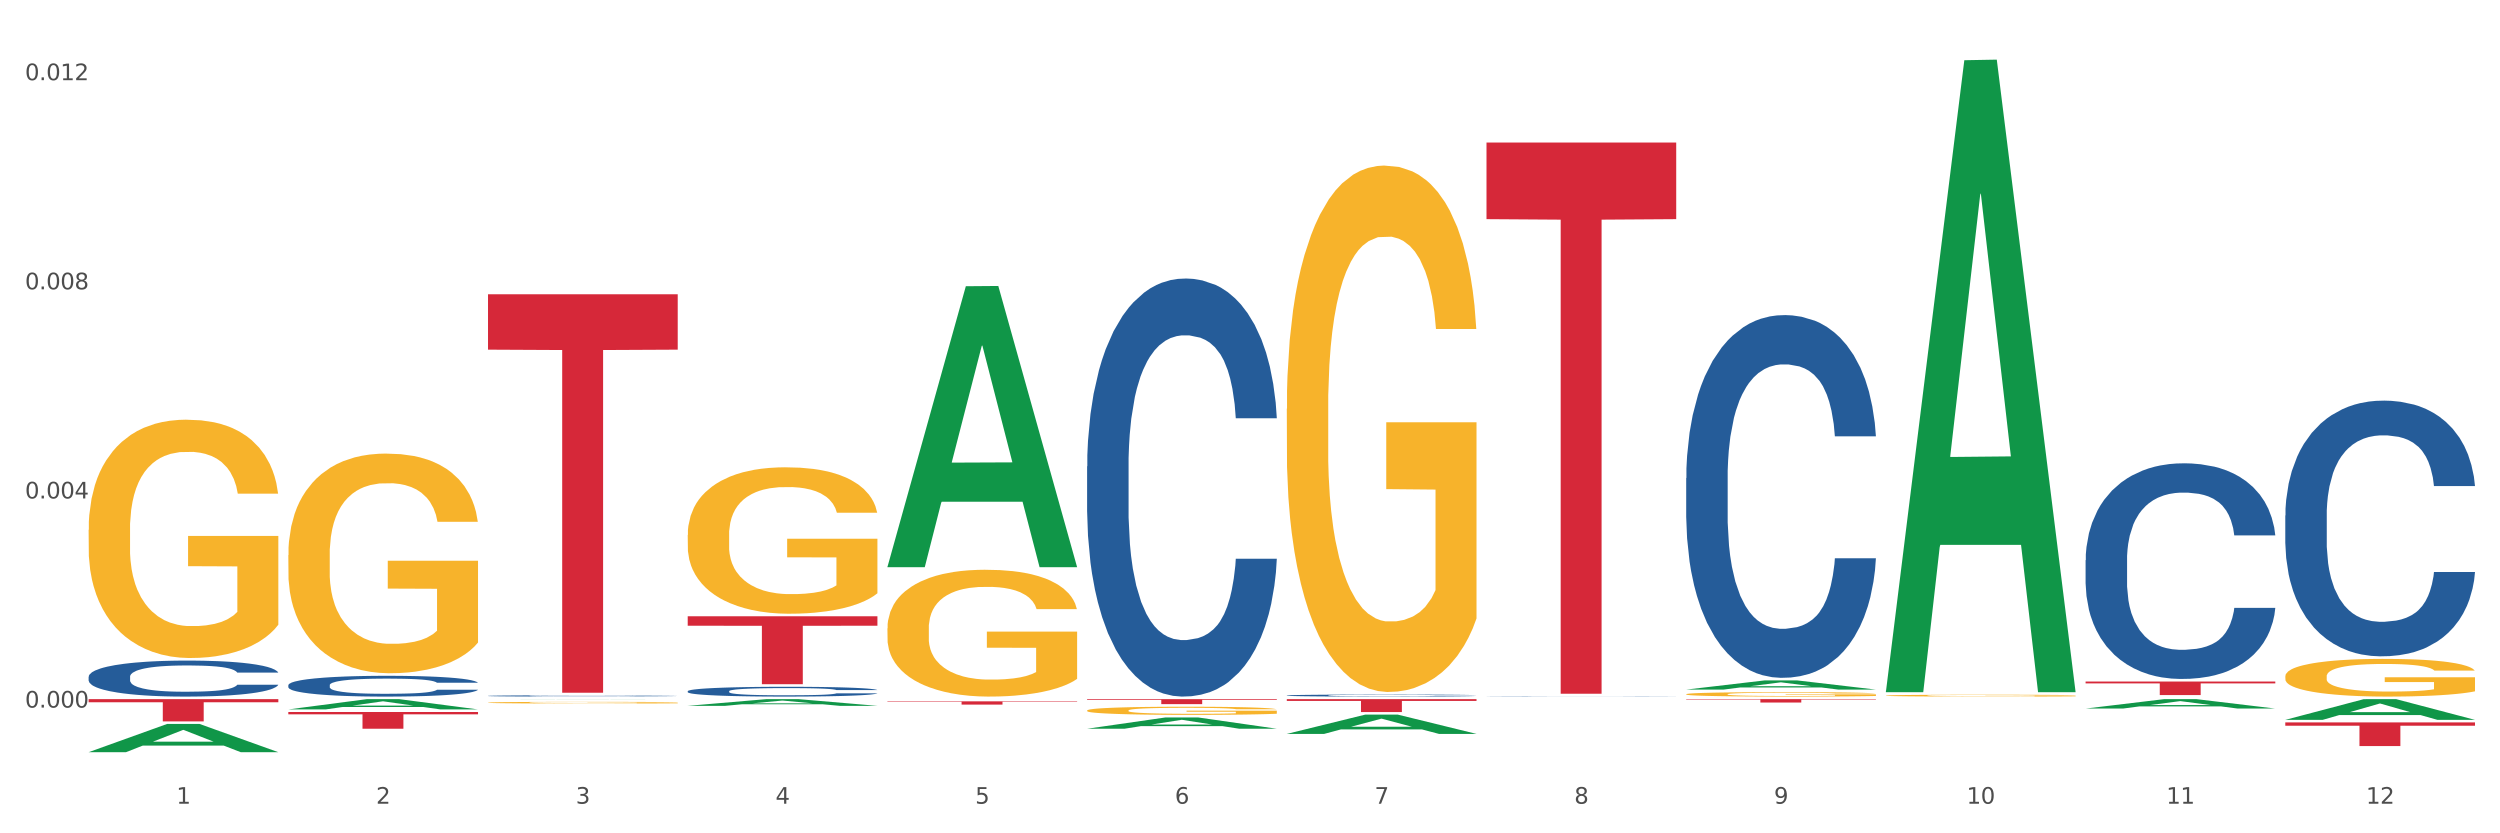 <?xml version="1.0" encoding="utf-8" standalone="no"?>
<!DOCTYPE svg PUBLIC "-//W3C//DTD SVG 1.1//EN"
  "http://www.w3.org/Graphics/SVG/1.1/DTD/svg11.dtd">
<svg xmlns:xlink="http://www.w3.org/1999/xlink" width="1080pt" height="360pt" viewBox="0 0 1080 360" xmlns="http://www.w3.org/2000/svg" version="1.1">
 <rect x="0" y="0" width="1080" height="360" fill="#333333" stroke="none"/>
 <defs>
  <style type="text/css">*{stroke-linejoin: round; stroke-linecap: butt}</style>
 </defs>
 <g id="figure_1">
  <g id="patch_1">
   <path d="M 0 360 
L 1080 360 
L 1080 0 
L 0 0 
z
" style="fill: #ffffff; stroke: #ffffff; stroke-linejoin: miter"/>
  </g>
  <g id="axes_1">
   <g id="matplotlib.axis_1">
    <g id="xtick_1">
     <g id="text_1">
      <!-- 1 -->
      <g style="fill: #4d4d4d" transform="translate(76.207 347.204) scale(0.096 -0.096)">
       <defs>
        <path id="DejaVuSans-31" d="M 794 531 
L 1825 531 
L 1825 4091 
L 703 3866 
L 703 4441 
L 1819 4666 
L 2450 4666 
L 2450 531 
L 3481 531 
L 3481 0 
L 794 0 
L 794 531 
z
" transform="scale(0.016)"/>
       </defs>
       <use xlink:href="#DejaVuSans-31"/>
      </g>
     </g>
    </g>
    <g id="xtick_2">
     <g id="text_2">
      <!-- 2 -->
      <g style="fill: #4d4d4d" transform="translate(162.476 347.204) scale(0.096 -0.096)">
       <defs>
        <path id="DejaVuSans-32" d="M 1228 531 
L 3431 531 
L 3431 0 
L 469 0 
L 469 531 
Q 828 903 1448 1529 
Q 2069 2156 2228 2338 
Q 2531 2678 2651 2914 
Q 2772 3150 2772 3378 
Q 2772 3750 2511 3984 
Q 2250 4219 1831 4219 
Q 1534 4219 1204 4116 
Q 875 4013 500 3803 
L 500 4441 
Q 881 4594 1212 4672 
Q 1544 4750 1819 4750 
Q 2544 4750 2975 4387 
Q 3406 4025 3406 3419 
Q 3406 3131 3298 2873 
Q 3191 2616 2906 2266 
Q 2828 2175 2409 1742 
Q 1991 1309 1228 531 
z
" transform="scale(0.016)"/>
       </defs>
       <use xlink:href="#DejaVuSans-32"/>
      </g>
     </g>
    </g>
    <g id="xtick_3">
     <g id="text_3">
      <!-- 3 -->
      <g style="fill: #4d4d4d" transform="translate(248.745 347.204) scale(0.096 -0.096)">
       <defs>
        <path id="DejaVuSans-33" d="M 2597 2516 
Q 3050 2419 3304 2112 
Q 3559 1806 3559 1356 
Q 3559 666 3084 287 
Q 2609 -91 1734 -91 
Q 1441 -91 1130 -33 
Q 819 25 488 141 
L 488 750 
Q 750 597 1062 519 
Q 1375 441 1716 441 
Q 2309 441 2620 675 
Q 2931 909 2931 1356 
Q 2931 1769 2642 2001 
Q 2353 2234 1838 2234 
L 1294 2234 
L 1294 2753 
L 1863 2753 
Q 2328 2753 2575 2939 
Q 2822 3125 2822 3475 
Q 2822 3834 2567 4026 
Q 2313 4219 1838 4219 
Q 1578 4219 1281 4162 
Q 984 4106 628 3988 
L 628 4550 
Q 988 4650 1302 4700 
Q 1616 4750 1894 4750 
Q 2613 4750 3031 4423 
Q 3450 4097 3450 3541 
Q 3450 3153 3228 2886 
Q 3006 2619 2597 2516 
z
" transform="scale(0.016)"/>
       </defs>
       <use xlink:href="#DejaVuSans-33"/>
      </g>
     </g>
    </g>
    <g id="xtick_4">
     <g id="text_4">
      <!-- 4 -->
      <g style="fill: #4d4d4d" transform="translate(335.014 347.204) scale(0.096 -0.096)">
       <defs>
        <path id="DejaVuSans-34" d="M 2419 4116 
L 825 1625 
L 2419 1625 
L 2419 4116 
z
M 2253 4666 
L 3047 4666 
L 3047 1625 
L 3713 1625 
L 3713 1100 
L 3047 1100 
L 3047 0 
L 2419 0 
L 2419 1100 
L 313 1100 
L 313 1709 
L 2253 4666 
z
" transform="scale(0.016)"/>
       </defs>
       <use xlink:href="#DejaVuSans-34"/>
      </g>
     </g>
    </g>
    <g id="xtick_5">
     <g id="text_5">
      <!-- 5 -->
      <g style="fill: #4d4d4d" transform="translate(421.284 347.204) scale(0.096 -0.096)">
       <defs>
        <path id="DejaVuSans-35" d="M 691 4666 
L 3169 4666 
L 3169 4134 
L 1269 4134 
L 1269 2991 
Q 1406 3038 1543 3061 
Q 1681 3084 1819 3084 
Q 2600 3084 3056 2656 
Q 3513 2228 3513 1497 
Q 3513 744 3044 326 
Q 2575 -91 1722 -91 
Q 1428 -91 1123 -41 
Q 819 9 494 109 
L 494 744 
Q 775 591 1075 516 
Q 1375 441 1709 441 
Q 2250 441 2565 725 
Q 2881 1009 2881 1497 
Q 2881 1984 2565 2268 
Q 2250 2553 1709 2553 
Q 1456 2553 1204 2497 
Q 953 2441 691 2322 
L 691 4666 
z
" transform="scale(0.016)"/>
       </defs>
       <use xlink:href="#DejaVuSans-35"/>
      </g>
     </g>
    </g>
    <g id="xtick_6">
     <g id="text_6">
      <!-- 6 -->
      <g style="fill: #4d4d4d" transform="translate(507.553 347.204) scale(0.096 -0.096)">
       <defs>
        <path id="DejaVuSans-36" d="M 2113 2584 
Q 1688 2584 1439 2293 
Q 1191 2003 1191 1497 
Q 1191 994 1439 701 
Q 1688 409 2113 409 
Q 2538 409 2786 701 
Q 3034 994 3034 1497 
Q 3034 2003 2786 2293 
Q 2538 2584 2113 2584 
z
M 3366 4563 
L 3366 3988 
Q 3128 4100 2886 4159 
Q 2644 4219 2406 4219 
Q 1781 4219 1451 3797 
Q 1122 3375 1075 2522 
Q 1259 2794 1537 2939 
Q 1816 3084 2150 3084 
Q 2853 3084 3261 2657 
Q 3669 2231 3669 1497 
Q 3669 778 3244 343 
Q 2819 -91 2113 -91 
Q 1303 -91 875 529 
Q 447 1150 447 2328 
Q 447 3434 972 4092 
Q 1497 4750 2381 4750 
Q 2619 4750 2861 4703 
Q 3103 4656 3366 4563 
z
" transform="scale(0.016)"/>
       </defs>
       <use xlink:href="#DejaVuSans-36"/>
      </g>
     </g>
    </g>
    <g id="xtick_7">
     <g id="text_7">
      <!-- 7 -->
      <g style="fill: #4d4d4d" transform="translate(593.822 347.204) scale(0.096 -0.096)">
       <defs>
        <path id="DejaVuSans-37" d="M 525 4666 
L 3525 4666 
L 3525 4397 
L 1831 0 
L 1172 0 
L 2766 4134 
L 525 4134 
L 525 4666 
z
" transform="scale(0.016)"/>
       </defs>
       <use xlink:href="#DejaVuSans-37"/>
      </g>
     </g>
    </g>
    <g id="xtick_8">
     <g id="text_8">
      <!-- 8 -->
      <g style="fill: #4d4d4d" transform="translate(680.091 347.204) scale(0.096 -0.096)">
       <defs>
        <path id="DejaVuSans-38" d="M 2034 2216 
Q 1584 2216 1326 1975 
Q 1069 1734 1069 1313 
Q 1069 891 1326 650 
Q 1584 409 2034 409 
Q 2484 409 2743 651 
Q 3003 894 3003 1313 
Q 3003 1734 2745 1975 
Q 2488 2216 2034 2216 
z
M 1403 2484 
Q 997 2584 770 2862 
Q 544 3141 544 3541 
Q 544 4100 942 4425 
Q 1341 4750 2034 4750 
Q 2731 4750 3128 4425 
Q 3525 4100 3525 3541 
Q 3525 3141 3298 2862 
Q 3072 2584 2669 2484 
Q 3125 2378 3379 2068 
Q 3634 1759 3634 1313 
Q 3634 634 3220 271 
Q 2806 -91 2034 -91 
Q 1263 -91 848 271 
Q 434 634 434 1313 
Q 434 1759 690 2068 
Q 947 2378 1403 2484 
z
M 1172 3481 
Q 1172 3119 1398 2916 
Q 1625 2713 2034 2713 
Q 2441 2713 2670 2916 
Q 2900 3119 2900 3481 
Q 2900 3844 2670 4047 
Q 2441 4250 2034 4250 
Q 1625 4250 1398 4047 
Q 1172 3844 1172 3481 
z
" transform="scale(0.016)"/>
       </defs>
       <use xlink:href="#DejaVuSans-38"/>
      </g>
     </g>
    </g>
    <g id="xtick_9">
     <g id="text_9">
      <!-- 9 -->
      <g style="fill: #4d4d4d" transform="translate(766.361 347.204) scale(0.096 -0.096)">
       <defs>
        <path id="DejaVuSans-39" d="M 703 97 
L 703 672 
Q 941 559 1184 500 
Q 1428 441 1663 441 
Q 2288 441 2617 861 
Q 2947 1281 2994 2138 
Q 2813 1869 2534 1725 
Q 2256 1581 1919 1581 
Q 1219 1581 811 2004 
Q 403 2428 403 3163 
Q 403 3881 828 4315 
Q 1253 4750 1959 4750 
Q 2769 4750 3195 4129 
Q 3622 3509 3622 2328 
Q 3622 1225 3098 567 
Q 2575 -91 1691 -91 
Q 1453 -91 1209 -44 
Q 966 3 703 97 
z
M 1959 2075 
Q 2384 2075 2632 2365 
Q 2881 2656 2881 3163 
Q 2881 3666 2632 3958 
Q 2384 4250 1959 4250 
Q 1534 4250 1286 3958 
Q 1038 3666 1038 3163 
Q 1038 2656 1286 2365 
Q 1534 2075 1959 2075 
z
" transform="scale(0.016)"/>
       </defs>
       <use xlink:href="#DejaVuSans-39"/>
      </g>
     </g>
    </g>
    <g id="xtick_10">
     <g id="text_10">
      <!-- 10 -->
      <g style="fill: #4d4d4d" transform="translate(849.576 347.204) scale(0.096 -0.096)">
       <defs>
        <path id="DejaVuSans-30" d="M 2034 4250 
Q 1547 4250 1301 3770 
Q 1056 3291 1056 2328 
Q 1056 1369 1301 889 
Q 1547 409 2034 409 
Q 2525 409 2770 889 
Q 3016 1369 3016 2328 
Q 3016 3291 2770 3770 
Q 2525 4250 2034 4250 
z
M 2034 4750 
Q 2819 4750 3233 4129 
Q 3647 3509 3647 2328 
Q 3647 1150 3233 529 
Q 2819 -91 2034 -91 
Q 1250 -91 836 529 
Q 422 1150 422 2328 
Q 422 3509 836 4129 
Q 1250 4750 2034 4750 
z
" transform="scale(0.016)"/>
       </defs>
       <use xlink:href="#DejaVuSans-31"/>
       <use xlink:href="#DejaVuSans-30" transform="translate(63.623 0)"/>
      </g>
     </g>
    </g>
    <g id="xtick_11">
     <g id="text_11">
      <!-- 11 -->
      <g style="fill: #4d4d4d" transform="translate(935.845 347.204) scale(0.096 -0.096)">
       <use xlink:href="#DejaVuSans-31"/>
       <use xlink:href="#DejaVuSans-31" transform="translate(63.623 0)"/>
      </g>
     </g>
    </g>
    <g id="xtick_12">
     <g id="text_12">
      <!-- 12 -->
      <g style="fill: #4d4d4d" transform="translate(1022.114 347.204) scale(0.096 -0.096)">
       <use xlink:href="#DejaVuSans-31"/>
       <use xlink:href="#DejaVuSans-32" transform="translate(63.623 0)"/>
      </g>
     </g>
    </g>
    <g id="xtick_13"/>
    <g id="xtick_14"/>
    <g id="xtick_15"/>
    <g id="xtick_16"/>
    <g id="xtick_17"/>
    <g id="xtick_18"/>
    <g id="xtick_19"/>
    <g id="xtick_20"/>
    <g id="xtick_21"/>
    <g id="xtick_22"/>
    <g id="xtick_23"/>
   </g>
   <g id="matplotlib.axis_2">
    <g id="ytick_1">
     <g id="text_13">
      <!-- 0.000 -->
      <g style="fill: #4d4d4d" transform="translate(10.8 305.679) scale(0.096 -0.096)">
       <defs>
        <path id="DejaVuSans-2e" d="M 684 794 
L 1344 794 
L 1344 0 
L 684 0 
L 684 794 
z
" transform="scale(0.016)"/>
       </defs>
       <use xlink:href="#DejaVuSans-30"/>
       <use xlink:href="#DejaVuSans-2e" transform="translate(63.623 0)"/>
       <use xlink:href="#DejaVuSans-30" transform="translate(95.41 0)"/>
       <use xlink:href="#DejaVuSans-30" transform="translate(159.033 0)"/>
       <use xlink:href="#DejaVuSans-30" transform="translate(222.656 0)"/>
      </g>
     </g>
    </g>
    <g id="ytick_2">
     <g id="text_14">
      <!-- 0.004 -->
      <g style="fill: #4d4d4d" transform="translate(10.8 215.334) scale(0.096 -0.096)">
       <use xlink:href="#DejaVuSans-30"/>
       <use xlink:href="#DejaVuSans-2e" transform="translate(63.623 0)"/>
       <use xlink:href="#DejaVuSans-30" transform="translate(95.41 0)"/>
       <use xlink:href="#DejaVuSans-30" transform="translate(159.033 0)"/>
       <use xlink:href="#DejaVuSans-34" transform="translate(222.656 0)"/>
      </g>
     </g>
    </g>
    <g id="ytick_3">
     <g id="text_15">
      <!-- 0.008 -->
      <g style="fill: #4d4d4d" transform="translate(10.8 124.988) scale(0.096 -0.096)">
       <use xlink:href="#DejaVuSans-30"/>
       <use xlink:href="#DejaVuSans-2e" transform="translate(63.623 0)"/>
       <use xlink:href="#DejaVuSans-30" transform="translate(95.41 0)"/>
       <use xlink:href="#DejaVuSans-30" transform="translate(159.033 0)"/>
       <use xlink:href="#DejaVuSans-38" transform="translate(222.656 0)"/>
      </g>
     </g>
    </g>
    <g id="ytick_4">
     <g id="text_16">
      <!-- 0.012 -->
      <g style="fill: #4d4d4d" transform="translate(10.8 34.643) scale(0.096 -0.096)">
       <use xlink:href="#DejaVuSans-30"/>
       <use xlink:href="#DejaVuSans-2e" transform="translate(63.623 0)"/>
       <use xlink:href="#DejaVuSans-30" transform="translate(95.41 0)"/>
       <use xlink:href="#DejaVuSans-31" transform="translate(159.033 0)"/>
       <use xlink:href="#DejaVuSans-32" transform="translate(222.656 0)"/>
      </g>
     </g>
    </g>
    <g id="ytick_5"/>
    <g id="ytick_6"/>
    <g id="ytick_7"/>
   </g>
   <g id="PolyCollection_1">
    <path d="M 38.283 324.927 
L 38.367 324.915 
L 72.164 312.751 
L 86.189 312.739 
L 120.239 324.95 
L 104.017 324.95 
L 96.666 322.106 
L 61.771 322.106 
L 61.518 322.152 
L 54.421 324.95 
L 38.283 324.95 
L 38.283 324.927 
L 66.165 320.409 
L 92.272 320.398 
L 79.345 315.342 
L 79.176 315.319 
L 79.007 315.353 
L 66.08 320.398 
L 66.165 320.409 
L 38.283 324.927 
z
" clip-path="url(#peade642113)" style="fill: #109648"/>
    <path d="M 38.283 228.883 
L 38.38 228.789 
L 38.38 225.403 
L 38.573 222.488 
L 39.541 215.436 
L 40.992 209.606 
L 42.057 206.503 
L 43.121 203.964 
L 44.379 201.425 
L 45.927 198.792 
L 48.733 194.937 
L 50.475 192.962 
L 52.603 190.893 
L 56.474 187.884 
L 59.28 186.192 
L 62.183 184.781 
L 66.924 183.089 
L 70.02 182.336 
L 73.31 181.772 
L 77.277 181.396 
L 80.277 181.302 
L 86.857 181.584 
L 92.469 182.43 
L 95.178 183.089 
L 98.661 184.217 
L 100.5 184.969 
L 103.499 186.474 
L 106.596 188.449 
L 108.724 190.141 
L 111.917 193.338 
L 114.336 196.535 
L 116.562 200.485 
L 117.723 203.212 
L 118.594 205.751 
L 119.368 208.666 
L 120.142 213.273 
L 102.725 213.273 
L 102.048 209.982 
L 100.983 206.879 
L 99.435 203.87 
L 98.081 201.989 
L 95.758 199.638 
L 93.63 198.134 
L 91.404 197.006 
L 88.695 196.065 
L 86.566 195.595 
L 83.567 195.219 
L 77.664 195.313 
L 73.697 196.065 
L 70.988 197.006 
L 69.246 197.852 
L 67.698 198.792 
L 65.956 200.109 
L 63.924 202.083 
L 62.473 203.87 
L 61.022 206.127 
L 59.86 208.384 
L 58.796 211.016 
L 57.925 213.837 
L 57.248 216.752 
L 56.667 220.326 
L 56.184 226.25 
L 56.184 239.132 
L 56.377 242.047 
L 56.861 245.903 
L 57.441 248.818 
L 58.409 252.297 
L 59.28 254.648 
L 60.925 258.033 
L 62.763 260.854 
L 64.215 262.641 
L 65.666 264.145 
L 68.182 266.214 
L 70.988 267.906 
L 73.407 268.941 
L 76.697 269.881 
L 78.922 270.257 
L 80.857 270.445 
L 85.599 270.445 
L 88.985 270.163 
L 92.759 269.505 
L 95.662 268.659 
L 98.081 267.624 
L 100.79 265.932 
L 102.532 264.333 
L 102.532 244.68 
L 81.244 244.586 
L 81.244 231.516 
L 120.239 231.516 
L 120.239 269.881 
L 118.594 271.856 
L 116.755 273.642 
L 114.82 275.241 
L 111.917 277.216 
L 108.434 279.096 
L 105.338 280.413 
L 102.048 281.541 
L 98.177 282.576 
L 93.146 283.516 
L 90.05 283.892 
L 86.179 284.174 
L 81.631 284.268 
L 77.664 284.08 
L 73.794 283.61 
L 69.73 282.764 
L 65.763 281.541 
L 62.763 280.319 
L 59.764 278.814 
L 56.571 276.84 
L 54.055 274.959 
L 52.12 273.266 
L 49.991 271.104 
L 47.669 268.283 
L 45.927 265.744 
L 44.379 263.111 
L 42.734 259.726 
L 41.573 256.811 
L 40.412 253.143 
L 39.734 250.416 
L 38.96 246.185 
L 38.38 240.261 
L 38.283 228.883 
z
" clip-path="url(#peade642113)" style="fill: #f7b32b"/>
    <path d="M 642.167 61.579 
L 724.123 61.579 
L 724.123 94.671 
L 691.885 94.894 
L 691.885 299.702 
L 674.212 299.702 
L 674.212 94.894 
L 642.167 94.671 
L 642.167 61.803 
L 642.167 61.579 
z
" clip-path="url(#peade642113)" style="fill: #d62839"/>
    <path d="M 555.898 302.032 
L 637.854 302.032 
L 637.854 302.806 
L 605.615 302.811 
L 605.615 307.6 
L 587.943 307.6 
L 587.943 302.811 
L 555.898 302.806 
L 555.898 302.037 
L 555.898 302.032 
z
" clip-path="url(#peade642113)" style="fill: #d62839"/>
    <path d="M 469.629 302.032 
L 551.585 302.032 
L 551.585 302.333 
L 519.346 302.335 
L 519.346 304.198 
L 501.673 304.198 
L 501.673 302.335 
L 469.629 302.333 
L 469.629 302.034 
L 469.629 302.032 
z
" clip-path="url(#peade642113)" style="fill: #d62839"/>
    <path d="M 383.36 302.971 
L 465.316 302.971 
L 465.316 303.17 
L 433.077 303.171 
L 433.077 304.402 
L 415.404 304.402 
L 415.404 303.171 
L 383.36 303.17 
L 383.36 302.972 
L 383.36 302.971 
z
" clip-path="url(#peade642113)" style="fill: #d62839"/>
    <path d="M 297.091 266.24 
L 379.046 266.24 
L 379.046 270.318 
L 346.808 270.346 
L 346.808 295.585 
L 329.135 295.585 
L 329.135 270.346 
L 297.091 270.318 
L 297.091 266.268 
L 297.091 266.24 
z
" clip-path="url(#peade642113)" style="fill: #d62839"/>
    <path d="M 210.821 127.129 
L 292.777 127.129 
L 292.777 151.051 
L 260.539 151.213 
L 260.539 299.27 
L 242.866 299.27 
L 242.866 151.213 
L 210.821 151.051 
L 210.821 127.291 
L 210.821 127.129 
z
" clip-path="url(#peade642113)" style="fill: #d62839"/>
    <path d="M 124.552 307.575 
L 206.508 307.575 
L 206.508 308.582 
L 174.269 308.589 
L 174.269 314.824 
L 156.597 314.824 
L 156.597 308.589 
L 124.552 308.582 
L 124.552 307.581 
L 124.552 307.575 
z
" clip-path="url(#peade642113)" style="fill: #d62839"/>
    <path d="M 38.283 302.032 
L 120.239 302.032 
L 120.239 303.366 
L 88 303.375 
L 88 311.634 
L 70.327 311.634 
L 70.327 303.375 
L 38.283 303.366 
L 38.283 302.041 
L 38.283 302.032 
z
" clip-path="url(#peade642113)" style="fill: #d62839"/>
    <path d="M 38.283 292.362 
L 38.38 292.348 
L 38.38 291.95 
L 38.67 291.41 
L 39.736 290.416 
L 41.092 289.663 
L 43.417 288.782 
L 44.677 288.413 
L 46.324 288.001 
L 49.714 287.333 
L 53.589 286.765 
L 56.302 286.453 
L 58.336 286.254 
L 62.889 285.899 
L 65.505 285.743 
L 68.217 285.615 
L 70.542 285.53 
L 74.417 285.43 
L 77.517 285.387 
L 81.101 285.373 
L 84.105 285.387 
L 88.076 285.444 
L 93.889 285.615 
L 96.117 285.714 
L 99.12 285.885 
L 102.22 286.112 
L 104.739 286.339 
L 107.645 286.666 
L 110.648 287.092 
L 113.554 287.632 
L 115.589 288.129 
L 117.236 288.654 
L 118.689 289.294 
L 119.754 289.99 
L 120.239 290.572 
L 102.511 290.572 
L 102.026 290.046 
L 101.058 289.478 
L 100.089 289.095 
L 99.023 288.782 
L 97.376 288.427 
L 95.923 288.2 
L 93.501 287.93 
L 91.273 287.76 
L 89.433 287.66 
L 87.205 287.575 
L 82.458 287.49 
L 79.067 287.49 
L 76.936 287.518 
L 74.32 287.589 
L 72.092 287.689 
L 69.477 287.859 
L 67.442 288.044 
L 65.408 288.285 
L 64.245 288.456 
L 62.502 288.768 
L 61.339 289.024 
L 59.789 289.464 
L 58.917 289.777 
L 57.367 290.586 
L 56.689 291.183 
L 56.399 291.595 
L 56.205 292.049 
L 56.205 294.265 
L 56.786 295.259 
L 57.27 295.686 
L 58.045 296.169 
L 59.498 296.793 
L 61.63 297.404 
L 63.858 297.845 
L 65.698 298.114 
L 67.442 298.313 
L 69.186 298.47 
L 71.317 298.612 
L 73.061 298.697 
L 75.677 298.782 
L 78.776 298.825 
L 81.198 298.825 
L 86.139 298.754 
L 88.367 298.683 
L 90.498 298.583 
L 92.823 298.427 
L 94.664 298.257 
L 95.73 298.129 
L 97.473 297.859 
L 98.83 297.575 
L 99.992 297.248 
L 100.767 296.964 
L 101.639 296.538 
L 102.317 296.055 
L 102.511 295.799 
L 120.239 295.799 
L 119.851 296.311 
L 119.173 296.808 
L 117.817 297.475 
L 116.751 297.859 
L 115.104 298.328 
L 113.361 298.725 
L 110.939 299.166 
L 108.711 299.492 
L 106.386 299.776 
L 103.867 300.032 
L 99.314 300.387 
L 97.667 300.487 
L 94.18 300.657 
L 91.467 300.756 
L 87.495 300.856 
L 83.426 300.913 
L 79.164 300.927 
L 75.386 300.899 
L 71.22 300.813 
L 68.605 300.728 
L 65.698 300.6 
L 62.308 300.401 
L 59.111 300.16 
L 56.108 299.876 
L 53.299 299.549 
L 50.683 299.18 
L 47.292 298.569 
L 44.774 297.972 
L 42.933 297.418 
L 41.674 296.95 
L 40.414 296.353 
L 39.736 295.941 
L 38.67 294.947 
L 38.283 294.024 
L 38.283 292.362 
z
" clip-path="url(#peade642113)" style="fill: #255c99"/>
    <path d="M 124.552 295.982 
L 124.649 295.974 
L 124.649 295.745 
L 124.94 295.433 
L 126.005 294.859 
L 127.362 294.425 
L 129.687 293.916 
L 130.946 293.703 
L 132.593 293.465 
L 135.983 293.08 
L 139.858 292.752 
L 142.571 292.571 
L 144.605 292.457 
L 149.158 292.252 
L 151.774 292.161 
L 154.486 292.088 
L 156.811 292.038 
L 160.686 291.981 
L 163.786 291.956 
L 167.371 291.948 
L 170.374 291.956 
L 174.346 291.989 
L 180.158 292.088 
L 182.386 292.145 
L 185.389 292.243 
L 188.489 292.375 
L 191.008 292.506 
L 193.914 292.694 
L 196.917 292.94 
L 199.824 293.252 
L 201.858 293.539 
L 203.505 293.842 
L 204.958 294.211 
L 206.024 294.613 
L 206.508 294.949 
L 188.78 294.949 
L 188.296 294.646 
L 187.327 294.318 
L 186.358 294.097 
L 185.292 293.916 
L 183.646 293.711 
L 182.192 293.58 
L 179.771 293.424 
L 177.543 293.326 
L 175.702 293.268 
L 173.474 293.219 
L 168.727 293.17 
L 165.336 293.17 
L 163.205 293.186 
L 160.589 293.227 
L 158.361 293.285 
L 155.746 293.383 
L 153.711 293.49 
L 151.677 293.629 
L 150.515 293.728 
L 148.771 293.908 
L 147.608 294.056 
L 146.058 294.31 
L 145.186 294.49 
L 143.636 294.958 
L 142.958 295.302 
L 142.668 295.54 
L 142.474 295.802 
L 142.474 297.081 
L 143.055 297.655 
L 143.54 297.901 
L 144.315 298.18 
L 145.768 298.541 
L 147.899 298.893 
L 150.127 299.148 
L 151.968 299.303 
L 153.711 299.418 
L 155.455 299.508 
L 157.586 299.59 
L 159.33 299.64 
L 161.946 299.689 
L 165.046 299.713 
L 167.468 299.713 
L 172.408 299.672 
L 174.636 299.631 
L 176.768 299.574 
L 179.092 299.484 
L 180.933 299.385 
L 181.999 299.312 
L 183.742 299.156 
L 185.099 298.992 
L 186.261 298.803 
L 187.036 298.639 
L 187.908 298.393 
L 188.586 298.114 
L 188.78 297.967 
L 206.508 297.967 
L 206.12 298.262 
L 205.442 298.549 
L 204.086 298.934 
L 203.02 299.156 
L 201.374 299.426 
L 199.63 299.656 
L 197.208 299.91 
L 194.98 300.099 
L 192.655 300.263 
L 190.136 300.41 
L 185.583 300.615 
L 183.936 300.673 
L 180.449 300.771 
L 177.736 300.829 
L 173.764 300.886 
L 169.696 300.919 
L 165.433 300.927 
L 161.655 300.911 
L 157.49 300.861 
L 154.874 300.812 
L 151.968 300.738 
L 148.577 300.624 
L 145.38 300.484 
L 142.377 300.32 
L 139.568 300.132 
L 136.952 299.918 
L 133.562 299.566 
L 131.043 299.221 
L 129.202 298.902 
L 127.943 298.631 
L 126.683 298.287 
L 126.005 298.049 
L 124.94 297.475 
L 124.552 296.942 
L 124.552 295.982 
z
" clip-path="url(#peade642113)" style="fill: #255c99"/>
    <path d="M 210.821 300.623 
L 210.918 300.623 
L 210.918 300.609 
L 211.209 300.589 
L 212.275 300.554 
L 213.631 300.528 
L 215.956 300.496 
L 217.215 300.483 
L 218.862 300.469 
L 222.253 300.445 
L 226.128 300.425 
L 228.84 300.414 
L 230.874 300.407 
L 235.428 300.394 
L 238.043 300.389 
L 240.756 300.384 
L 243.081 300.381 
L 246.956 300.377 
L 250.056 300.376 
L 253.64 300.375 
L 256.643 300.376 
L 260.615 300.378 
L 266.427 300.384 
L 268.655 300.388 
L 271.659 300.394 
L 274.759 300.402 
L 277.277 300.41 
L 280.183 300.421 
L 283.187 300.436 
L 286.093 300.456 
L 288.127 300.473 
L 289.774 300.492 
L 291.227 300.514 
L 292.293 300.539 
L 292.777 300.56 
L 275.049 300.56 
L 274.565 300.541 
L 273.596 300.521 
L 272.627 300.507 
L 271.562 300.496 
L 269.915 300.484 
L 268.462 300.476 
L 266.04 300.466 
L 263.812 300.46 
L 261.971 300.457 
L 259.743 300.453 
L 254.996 300.45 
L 251.606 300.45 
L 249.474 300.451 
L 246.859 300.454 
L 244.631 300.458 
L 242.015 300.464 
L 239.981 300.47 
L 237.946 300.479 
L 236.784 300.485 
L 235.04 300.496 
L 233.878 300.505 
L 232.328 300.52 
L 231.456 300.532 
L 229.906 300.56 
L 229.228 300.581 
L 228.937 300.596 
L 228.743 300.612 
L 228.743 300.691 
L 229.324 300.726 
L 229.809 300.741 
L 230.584 300.758 
L 232.037 300.78 
L 234.168 300.802 
L 236.396 300.818 
L 238.237 300.827 
L 239.981 300.834 
L 241.724 300.84 
L 243.856 300.845 
L 245.599 300.848 
L 248.215 300.851 
L 251.315 300.852 
L 253.737 300.852 
L 258.677 300.85 
L 260.905 300.847 
L 263.037 300.844 
L 265.362 300.838 
L 267.202 300.832 
L 268.268 300.828 
L 270.012 300.818 
L 271.368 300.808 
L 272.53 300.796 
L 273.305 300.786 
L 274.177 300.771 
L 274.855 300.754 
L 275.049 300.745 
L 292.777 300.745 
L 292.39 300.763 
L 291.712 300.781 
L 290.355 300.805 
L 289.29 300.818 
L 287.643 300.835 
L 285.899 300.849 
L 283.477 300.864 
L 281.249 300.876 
L 278.924 300.886 
L 276.405 300.895 
L 271.852 300.908 
L 270.205 300.911 
L 266.718 300.917 
L 264.005 300.921 
L 260.034 300.924 
L 255.965 300.926 
L 251.702 300.927 
L 247.924 300.926 
L 243.759 300.923 
L 241.143 300.92 
L 238.237 300.915 
L 234.846 300.908 
L 231.649 300.9 
L 228.646 300.89 
L 225.837 300.878 
L 223.221 300.865 
L 219.831 300.843 
L 217.312 300.822 
L 215.471 300.803 
L 214.212 300.786 
L 212.953 300.765 
L 212.275 300.75 
L 211.209 300.715 
L 210.821 300.682 
L 210.821 300.623 
z
" clip-path="url(#peade642113)" style="fill: #255c99"/>
    <path d="M 297.091 298.594 
L 297.187 298.59 
L 297.187 298.481 
L 297.478 298.334 
L 298.544 298.064 
L 299.9 297.859 
L 302.225 297.619 
L 303.484 297.518 
L 305.131 297.406 
L 308.522 297.224 
L 312.397 297.069 
L 315.109 296.984 
L 317.144 296.93 
L 321.697 296.833 
L 324.312 296.791 
L 327.025 296.756 
L 329.35 296.733 
L 333.225 296.705 
L 336.325 296.694 
L 339.909 296.69 
L 342.912 296.694 
L 346.884 296.709 
L 352.697 296.756 
L 354.925 296.783 
L 357.928 296.829 
L 361.028 296.891 
L 363.546 296.953 
L 366.453 297.042 
L 369.456 297.158 
L 372.362 297.305 
L 374.396 297.441 
L 376.043 297.584 
L 377.496 297.758 
L 378.562 297.948 
L 379.046 298.106 
L 361.318 298.106 
L 360.834 297.963 
L 359.865 297.808 
L 358.896 297.704 
L 357.831 297.619 
L 356.184 297.522 
L 354.731 297.46 
L 352.309 297.386 
L 350.081 297.34 
L 348.24 297.313 
L 346.012 297.29 
L 341.265 297.267 
L 337.875 297.267 
L 335.744 297.274 
L 333.128 297.294 
L 330.9 297.321 
L 328.284 297.367 
L 326.25 297.417 
L 324.215 297.483 
L 323.053 297.53 
L 321.309 297.615 
L 320.147 297.684 
L 318.597 297.804 
L 317.725 297.889 
L 316.175 298.11 
L 315.497 298.273 
L 315.206 298.385 
L 315.012 298.509 
L 315.012 299.112 
L 315.594 299.383 
L 316.078 299.499 
L 316.853 299.631 
L 318.306 299.801 
L 320.437 299.967 
L 322.665 300.087 
L 324.506 300.161 
L 326.25 300.215 
L 327.994 300.258 
L 330.125 300.296 
L 331.869 300.319 
L 334.484 300.343 
L 337.584 300.354 
L 340.006 300.354 
L 344.947 300.335 
L 347.175 300.316 
L 349.306 300.288 
L 351.631 300.246 
L 353.472 300.199 
L 354.537 300.165 
L 356.281 300.091 
L 357.637 300.014 
L 358.8 299.925 
L 359.575 299.847 
L 360.446 299.731 
L 361.125 299.6 
L 361.318 299.53 
L 379.046 299.53 
L 378.659 299.669 
L 377.981 299.805 
L 376.625 299.987 
L 375.559 300.091 
L 373.912 300.219 
L 372.168 300.327 
L 369.746 300.447 
L 367.518 300.536 
L 365.193 300.614 
L 362.675 300.683 
L 358.121 300.78 
L 356.475 300.807 
L 352.987 300.853 
L 350.275 300.881 
L 346.303 300.908 
L 342.234 300.923 
L 337.972 300.927 
L 334.194 300.919 
L 330.028 300.896 
L 327.412 300.873 
L 324.506 300.838 
L 321.115 300.784 
L 317.919 300.718 
L 314.916 300.641 
L 312.106 300.552 
L 309.491 300.451 
L 306.1 300.285 
L 303.581 300.122 
L 301.741 299.971 
L 300.481 299.844 
L 299.222 299.681 
L 298.544 299.569 
L 297.478 299.298 
L 297.091 299.046 
L 297.091 298.594 
z
" clip-path="url(#peade642113)" style="fill: #255c99"/>
    <path d="M 900.975 294.418 
L 982.931 294.418 
L 982.931 295.232 
L 950.692 295.238 
L 950.692 300.277 
L 933.019 300.277 
L 933.019 295.238 
L 900.975 295.232 
L 900.975 294.424 
L 900.975 294.418 
z
" clip-path="url(#peade642113)" style="fill: #d62839"/>
    <path d="M 469.629 201.467 
L 469.726 201.302 
L 469.726 196.684 
L 470.017 190.416 
L 471.082 178.87 
L 472.438 170.128 
L 474.763 159.902 
L 476.023 155.613 
L 477.67 150.83 
L 481.06 143.077 
L 484.935 136.48 
L 487.648 132.851 
L 489.682 130.542 
L 494.235 126.418 
L 496.851 124.604 
L 499.563 123.119 
L 501.888 122.13 
L 505.763 120.975 
L 508.863 120.48 
L 512.448 120.315 
L 515.451 120.48 
L 519.422 121.14 
L 525.235 123.119 
L 527.463 124.274 
L 530.466 126.253 
L 533.566 128.892 
L 536.085 131.531 
L 538.991 135.325 
L 541.994 140.273 
L 544.9 146.541 
L 546.935 152.314 
L 548.582 158.417 
L 550.035 165.839 
L 551.1 173.922 
L 551.585 180.684 
L 533.857 180.684 
L 533.372 174.581 
L 532.404 167.984 
L 531.435 163.53 
L 530.369 159.902 
L 528.722 155.778 
L 527.269 153.139 
L 524.847 150.005 
L 522.619 148.026 
L 520.779 146.871 
L 518.551 145.881 
L 513.804 144.892 
L 510.413 144.892 
L 508.282 145.222 
L 505.666 146.046 
L 503.438 147.201 
L 500.823 149.18 
L 498.788 151.325 
L 496.754 154.129 
L 495.591 156.108 
L 493.848 159.737 
L 492.685 162.706 
L 491.135 167.819 
L 490.263 171.447 
L 488.713 180.849 
L 488.035 187.777 
L 487.745 192.56 
L 487.551 197.838 
L 487.551 223.569 
L 488.132 235.115 
L 488.616 240.063 
L 489.391 245.671 
L 490.845 252.929 
L 492.976 260.021 
L 495.204 265.135 
L 497.044 268.268 
L 498.788 270.578 
L 500.532 272.392 
L 502.663 274.041 
L 504.407 275.031 
L 507.023 276.021 
L 510.123 276.516 
L 512.544 276.516 
L 517.485 275.691 
L 519.713 274.866 
L 521.844 273.712 
L 524.169 271.897 
L 526.01 269.918 
L 527.076 268.433 
L 528.819 265.299 
L 530.176 262.001 
L 531.338 258.207 
L 532.113 254.908 
L 532.985 249.96 
L 533.663 244.352 
L 533.857 241.383 
L 551.585 241.383 
L 551.197 247.321 
L 550.519 253.094 
L 549.163 260.846 
L 548.097 265.299 
L 546.45 270.743 
L 544.707 275.361 
L 542.285 280.474 
L 540.057 284.268 
L 537.732 287.567 
L 535.213 290.536 
L 530.66 294.659 
L 529.013 295.814 
L 525.526 297.793 
L 522.813 298.948 
L 518.841 300.102 
L 514.772 300.762 
L 510.51 300.927 
L 506.732 300.597 
L 502.566 299.607 
L 499.951 298.618 
L 497.044 297.133 
L 493.654 294.824 
L 490.457 292.02 
L 487.454 288.721 
L 484.645 284.928 
L 482.029 280.639 
L 478.638 273.547 
L 476.12 266.619 
L 474.279 260.186 
L 473.02 254.743 
L 471.76 247.816 
L 471.082 243.032 
L 470.017 231.486 
L 469.629 220.765 
L 469.629 201.467 
z
" clip-path="url(#peade642113)" style="fill: #255c99"/>
    <path d="M 642.167 300.861 
L 642.264 300.861 
L 642.264 300.857 
L 642.555 300.853 
L 643.621 300.846 
L 644.977 300.84 
L 647.302 300.833 
L 648.561 300.83 
L 650.208 300.827 
L 653.599 300.822 
L 657.474 300.817 
L 660.186 300.815 
L 662.22 300.813 
L 666.774 300.811 
L 669.389 300.809 
L 672.102 300.808 
L 674.427 300.808 
L 678.302 300.807 
L 681.402 300.807 
L 684.986 300.807 
L 687.989 300.807 
L 691.961 300.807 
L 697.773 300.808 
L 700.001 300.809 
L 703.005 300.811 
L 706.105 300.812 
L 708.623 300.814 
L 711.53 300.817 
L 714.533 300.82 
L 717.439 300.824 
L 719.473 300.828 
L 721.12 300.832 
L 722.573 300.837 
L 723.639 300.842 
L 724.123 300.847 
L 706.395 300.847 
L 705.911 300.843 
L 704.942 300.838 
L 703.973 300.835 
L 702.908 300.833 
L 701.261 300.83 
L 699.808 300.828 
L 697.386 300.826 
L 695.158 300.825 
L 693.317 300.824 
L 691.089 300.824 
L 686.342 300.823 
L 682.952 300.823 
L 680.82 300.823 
L 678.205 300.824 
L 675.977 300.825 
L 673.361 300.826 
L 671.327 300.827 
L 669.292 300.829 
L 668.13 300.83 
L 666.386 300.833 
L 665.224 300.835 
L 663.674 300.838 
L 662.802 300.841 
L 661.252 300.847 
L 660.574 300.852 
L 660.283 300.855 
L 660.089 300.858 
L 660.089 300.875 
L 660.67 300.883 
L 661.155 300.886 
L 661.93 300.89 
L 663.383 300.895 
L 665.514 300.9 
L 667.742 300.903 
L 669.583 300.905 
L 671.327 300.907 
L 673.07 300.908 
L 675.202 300.909 
L 676.945 300.91 
L 679.561 300.91 
L 682.661 300.911 
L 685.083 300.911 
L 690.023 300.91 
L 692.252 300.91 
L 694.383 300.909 
L 696.708 300.908 
L 698.548 300.906 
L 699.614 300.905 
L 701.358 300.903 
L 702.714 300.901 
L 703.876 300.898 
L 704.651 300.896 
L 705.523 300.893 
L 706.201 300.889 
L 706.395 300.887 
L 724.123 300.887 
L 723.736 300.891 
L 723.058 300.895 
L 721.701 300.9 
L 720.636 300.903 
L 718.989 300.907 
L 717.245 300.91 
L 714.823 300.913 
L 712.595 300.916 
L 710.27 300.918 
L 707.751 300.92 
L 703.198 300.923 
L 701.551 300.924 
L 698.064 300.925 
L 695.351 300.926 
L 691.38 300.926 
L 687.311 300.927 
L 683.048 300.927 
L 679.27 300.927 
L 675.105 300.926 
L 672.489 300.925 
L 669.583 300.924 
L 666.192 300.923 
L 662.995 300.921 
L 659.992 300.919 
L 657.183 300.916 
L 654.567 300.913 
L 651.177 300.909 
L 648.658 300.904 
L 646.817 300.9 
L 645.558 300.896 
L 644.299 300.892 
L 643.621 300.888 
L 642.555 300.881 
L 642.167 300.874 
L 642.167 300.861 
z
" clip-path="url(#peade642113)" style="fill: #255c99"/>
    <path d="M 728.437 206.529 
L 728.534 206.386 
L 728.534 202.379 
L 728.824 196.94 
L 729.89 186.922 
L 731.246 179.337 
L 733.571 170.464 
L 734.83 166.743 
L 736.477 162.592 
L 739.868 155.866 
L 743.743 150.141 
L 746.455 146.993 
L 748.49 144.989 
L 753.043 141.411 
L 755.658 139.837 
L 758.371 138.549 
L 760.696 137.69 
L 764.571 136.688 
L 767.671 136.259 
L 771.255 136.116 
L 774.258 136.259 
L 778.23 136.831 
L 784.043 138.549 
L 786.271 139.551 
L 789.274 141.268 
L 792.374 143.558 
L 794.892 145.848 
L 797.799 149.139 
L 800.802 153.433 
L 803.708 158.871 
L 805.742 163.88 
L 807.389 169.176 
L 808.842 175.616 
L 809.908 182.629 
L 810.392 188.496 
L 792.664 188.496 
L 792.18 183.201 
L 791.211 177.476 
L 790.243 173.612 
L 789.177 170.464 
L 787.53 166.886 
L 786.077 164.596 
L 783.655 161.877 
L 781.427 160.159 
L 779.586 159.157 
L 777.358 158.299 
L 772.611 157.44 
L 769.221 157.44 
L 767.09 157.726 
L 764.474 158.442 
L 762.246 159.444 
L 759.63 161.161 
L 757.596 163.022 
L 755.561 165.455 
L 754.399 167.172 
L 752.655 170.321 
L 751.493 172.897 
L 749.943 177.333 
L 749.071 180.482 
L 747.521 188.639 
L 746.843 194.65 
L 746.552 198.801 
L 746.358 203.38 
L 746.358 225.706 
L 746.94 235.725 
L 747.424 240.018 
L 748.199 244.884 
L 749.652 251.181 
L 751.783 257.335 
L 754.011 261.772 
L 755.852 264.491 
L 757.596 266.495 
L 759.34 268.069 
L 761.471 269.5 
L 763.215 270.359 
L 765.83 271.217 
L 768.93 271.647 
L 771.352 271.647 
L 776.293 270.931 
L 778.521 270.216 
L 780.652 269.214 
L 782.977 267.639 
L 784.818 265.922 
L 785.883 264.634 
L 787.627 261.915 
L 788.983 259.053 
L 790.146 255.761 
L 790.921 252.899 
L 791.793 248.605 
L 792.471 243.739 
L 792.664 241.163 
L 810.392 241.163 
L 810.005 246.315 
L 809.327 251.324 
L 807.971 258.051 
L 806.905 261.915 
L 805.258 266.638 
L 803.514 270.645 
L 801.092 275.082 
L 798.864 278.373 
L 796.539 281.236 
L 794.021 283.812 
L 789.468 287.389 
L 787.821 288.391 
L 784.333 290.109 
L 781.621 291.111 
L 777.649 292.112 
L 773.58 292.685 
L 769.318 292.828 
L 765.54 292.542 
L 761.374 291.683 
L 758.758 290.824 
L 755.852 289.536 
L 752.461 287.533 
L 749.265 285.1 
L 746.262 282.237 
L 743.452 278.946 
L 740.837 275.225 
L 737.446 269.071 
L 734.927 263.06 
L 733.087 257.478 
L 731.827 252.755 
L 730.568 246.745 
L 729.89 242.594 
L 728.824 232.576 
L 728.437 223.273 
L 728.437 206.529 
z
" clip-path="url(#peade642113)" style="fill: #255c99"/>
    <path d="M 900.975 242.007 
L 901.072 241.922 
L 901.072 239.539 
L 901.363 236.306 
L 902.428 230.35 
L 903.784 225.84 
L 906.109 220.565 
L 907.369 218.353 
L 909.016 215.886 
L 912.406 211.887 
L 916.281 208.483 
L 918.994 206.611 
L 921.028 205.42 
L 925.581 203.293 
L 928.197 202.357 
L 930.909 201.591 
L 933.234 201.081 
L 937.109 200.485 
L 940.209 200.23 
L 943.794 200.145 
L 946.797 200.23 
L 950.768 200.57 
L 956.581 201.591 
L 958.809 202.187 
L 961.812 203.208 
L 964.912 204.569 
L 967.431 205.931 
L 970.337 207.888 
L 973.34 210.44 
L 976.246 213.673 
L 978.281 216.651 
L 979.928 219.799 
L 981.381 223.628 
L 982.446 227.797 
L 982.931 231.286 
L 965.203 231.286 
L 964.718 228.138 
L 963.75 224.734 
L 962.781 222.437 
L 961.715 220.565 
L 960.068 218.438 
L 958.615 217.077 
L 956.193 215.46 
L 953.965 214.439 
L 952.125 213.843 
L 949.897 213.333 
L 945.15 212.822 
L 941.759 212.822 
L 939.628 212.993 
L 937.012 213.418 
L 934.784 214.014 
L 932.169 215.035 
L 930.134 216.141 
L 928.1 217.587 
L 926.937 218.608 
L 925.194 220.48 
L 924.031 222.012 
L 922.481 224.649 
L 921.609 226.521 
L 920.059 231.371 
L 919.381 234.945 
L 919.091 237.412 
L 918.897 240.135 
L 918.897 253.408 
L 919.478 259.364 
L 919.962 261.917 
L 920.737 264.81 
L 922.191 268.553 
L 924.322 272.212 
L 926.55 274.85 
L 928.391 276.466 
L 930.134 277.657 
L 931.878 278.593 
L 934.009 279.444 
L 935.753 279.955 
L 938.369 280.465 
L 941.469 280.72 
L 943.89 280.72 
L 948.831 280.295 
L 951.059 279.87 
L 953.19 279.274 
L 955.515 278.338 
L 957.356 277.317 
L 958.422 276.551 
L 960.165 274.935 
L 961.522 273.233 
L 962.684 271.276 
L 963.459 269.574 
L 964.331 267.022 
L 965.009 264.129 
L 965.203 262.597 
L 982.931 262.597 
L 982.543 265.66 
L 981.865 268.638 
L 980.509 272.637 
L 979.443 274.935 
L 977.796 277.742 
L 976.053 280.125 
L 973.631 282.762 
L 971.403 284.719 
L 969.078 286.421 
L 966.559 287.953 
L 962.006 290.08 
L 960.359 290.675 
L 956.872 291.696 
L 954.159 292.292 
L 950.187 292.888 
L 946.119 293.228 
L 941.856 293.313 
L 938.078 293.143 
L 933.912 292.632 
L 931.297 292.122 
L 928.391 291.356 
L 925 290.165 
L 921.803 288.718 
L 918.8 287.017 
L 915.991 285.06 
L 913.375 282.848 
L 909.984 279.189 
L 907.466 275.615 
L 905.625 272.297 
L 904.366 269.489 
L 903.106 265.916 
L 902.428 263.448 
L 901.363 257.492 
L 900.975 251.962 
L 900.975 242.007 
z
" clip-path="url(#peade642113)" style="fill: #255c99"/>
    <path d="M 987.244 222.702 
L 987.341 222.601 
L 987.341 219.776 
L 987.632 215.943 
L 988.697 208.881 
L 990.054 203.534 
L 992.379 197.279 
L 993.638 194.656 
L 995.285 191.73 
L 998.675 186.988 
L 1002.55 182.953 
L 1005.263 180.733 
L 1007.297 179.321 
L 1011.85 176.799 
L 1014.466 175.689 
L 1017.178 174.781 
L 1019.503 174.175 
L 1023.378 173.469 
L 1026.478 173.167 
L 1030.063 173.066 
L 1033.066 173.167 
L 1037.038 173.57 
L 1042.85 174.781 
L 1045.078 175.487 
L 1048.081 176.698 
L 1051.181 178.312 
L 1053.7 179.926 
L 1056.606 182.246 
L 1059.609 185.273 
L 1062.516 189.107 
L 1064.55 192.638 
L 1066.197 196.371 
L 1067.65 200.911 
L 1068.716 205.854 
L 1069.2 209.99 
L 1051.472 209.99 
L 1050.988 206.258 
L 1050.019 202.222 
L 1049.05 199.498 
L 1047.985 197.279 
L 1046.338 194.756 
L 1044.885 193.142 
L 1042.463 191.225 
L 1040.235 190.015 
L 1038.394 189.309 
L 1036.166 188.703 
L 1031.419 188.098 
L 1028.028 188.098 
L 1025.897 188.3 
L 1023.282 188.804 
L 1021.053 189.51 
L 1018.438 190.721 
L 1016.403 192.032 
L 1014.369 193.748 
L 1013.207 194.958 
L 1011.463 197.178 
L 1010.3 198.994 
L 1008.75 202.121 
L 1007.879 204.341 
L 1006.329 210.091 
L 1005.65 214.328 
L 1005.36 217.254 
L 1005.166 220.483 
L 1005.166 236.221 
L 1005.747 243.283 
L 1006.232 246.31 
L 1007.007 249.74 
L 1008.46 254.179 
L 1010.591 258.517 
L 1012.819 261.644 
L 1014.66 263.561 
L 1016.403 264.974 
L 1018.147 266.083 
L 1020.278 267.092 
L 1022.022 267.698 
L 1024.638 268.303 
L 1027.738 268.606 
L 1030.16 268.606 
L 1035.1 268.101 
L 1037.328 267.597 
L 1039.46 266.891 
L 1041.785 265.781 
L 1043.625 264.57 
L 1044.691 263.662 
L 1046.435 261.745 
L 1047.791 259.728 
L 1048.953 257.407 
L 1049.728 255.389 
L 1050.6 252.363 
L 1051.278 248.933 
L 1051.472 247.117 
L 1069.2 247.117 
L 1068.813 250.749 
L 1068.134 254.28 
L 1066.778 259.021 
L 1065.713 261.745 
L 1064.066 265.075 
L 1062.322 267.899 
L 1059.9 271.027 
L 1057.672 273.347 
L 1055.347 275.365 
L 1052.828 277.181 
L 1048.275 279.703 
L 1046.628 280.409 
L 1043.141 281.62 
L 1040.428 282.326 
L 1036.456 283.032 
L 1032.388 283.436 
L 1028.125 283.537 
L 1024.347 283.335 
L 1020.182 282.73 
L 1017.566 282.124 
L 1014.66 281.217 
L 1011.269 279.804 
L 1008.072 278.089 
L 1005.069 276.071 
L 1002.26 273.751 
L 999.644 271.128 
L 996.254 266.79 
L 993.735 262.552 
L 991.894 258.618 
L 990.635 255.289 
L 989.375 251.051 
L 988.697 248.126 
L 987.632 241.064 
L 987.244 234.506 
L 987.244 222.702 
z
" clip-path="url(#peade642113)" style="fill: #255c99"/>
    <path d="M 987.244 292.167 
L 987.341 292.152 
L 987.341 291.617 
L 987.535 291.156 
L 988.502 290.041 
L 989.954 289.118 
L 991.018 288.628 
L 992.082 288.226 
L 993.34 287.825 
L 994.888 287.408 
L 997.694 286.798 
L 999.436 286.486 
L 1001.565 286.159 
L 1005.435 285.683 
L 1008.241 285.415 
L 1011.144 285.192 
L 1015.885 284.925 
L 1018.982 284.806 
L 1022.271 284.716 
L 1026.239 284.657 
L 1029.238 284.642 
L 1035.818 284.687 
L 1041.43 284.82 
L 1044.139 284.925 
L 1047.623 285.103 
L 1049.461 285.222 
L 1052.461 285.46 
L 1055.557 285.772 
L 1057.686 286.04 
L 1060.879 286.546 
L 1063.298 287.051 
L 1065.523 287.676 
L 1066.684 288.107 
L 1067.555 288.509 
L 1068.329 288.97 
L 1069.103 289.699 
L 1051.686 289.699 
L 1051.009 289.178 
L 1049.945 288.687 
L 1048.397 288.211 
L 1047.042 287.914 
L 1044.72 287.542 
L 1042.591 287.304 
L 1040.366 287.126 
L 1037.656 286.977 
L 1035.528 286.903 
L 1032.528 286.843 
L 1026.626 286.858 
L 1022.658 286.977 
L 1019.949 287.126 
L 1018.207 287.259 
L 1016.659 287.408 
L 1014.918 287.616 
L 1012.886 287.929 
L 1011.434 288.211 
L 1009.983 288.568 
L 1008.822 288.925 
L 1007.757 289.342 
L 1006.887 289.788 
L 1006.209 290.249 
L 1005.629 290.814 
L 1005.145 291.751 
L 1005.145 293.788 
L 1005.338 294.249 
L 1005.822 294.859 
L 1006.403 295.32 
L 1007.37 295.87 
L 1008.241 296.242 
L 1009.886 296.778 
L 1011.725 297.224 
L 1013.176 297.506 
L 1014.627 297.744 
L 1017.143 298.071 
L 1019.949 298.339 
L 1022.368 298.503 
L 1025.658 298.652 
L 1027.883 298.711 
L 1029.819 298.741 
L 1034.56 298.741 
L 1037.947 298.696 
L 1041.72 298.592 
L 1044.623 298.458 
L 1047.042 298.295 
L 1049.751 298.027 
L 1051.493 297.774 
L 1051.493 294.666 
L 1030.206 294.651 
L 1030.206 292.584 
L 1069.2 292.584 
L 1069.2 298.652 
L 1067.555 298.964 
L 1065.717 299.246 
L 1063.781 299.499 
L 1060.879 299.812 
L 1057.395 300.109 
L 1054.299 300.317 
L 1051.009 300.496 
L 1047.139 300.659 
L 1042.107 300.808 
L 1039.011 300.867 
L 1035.14 300.912 
L 1030.593 300.927 
L 1026.626 300.897 
L 1022.755 300.823 
L 1018.691 300.689 
L 1014.724 300.496 
L 1011.725 300.302 
L 1008.725 300.064 
L 1005.532 299.752 
L 1003.016 299.455 
L 1001.081 299.187 
L 998.952 298.845 
L 996.63 298.399 
L 994.888 297.997 
L 993.34 297.581 
L 991.695 297.045 
L 990.534 296.584 
L 989.373 296.004 
L 988.696 295.573 
L 987.922 294.904 
L 987.341 293.967 
L 987.244 292.167 
z
" clip-path="url(#peade642113)" style="fill: #f7b32b"/>
    <path d="M 814.706 300.495 
L 814.803 300.494 
L 814.803 300.467 
L 814.996 300.445 
L 815.964 300.39 
L 817.415 300.344 
L 818.479 300.32 
L 819.544 300.3 
L 820.802 300.28 
L 822.35 300.26 
L 825.156 300.23 
L 826.898 300.214 
L 829.026 300.198 
L 832.897 300.175 
L 835.703 300.161 
L 838.606 300.15 
L 843.347 300.137 
L 846.443 300.131 
L 849.733 300.127 
L 853.7 300.124 
L 856.7 300.123 
L 863.279 300.125 
L 868.891 300.132 
L 871.601 300.137 
L 875.084 300.146 
L 876.923 300.152 
L 879.922 300.164 
L 883.018 300.179 
L 885.147 300.192 
L 888.34 300.217 
L 890.759 300.242 
L 892.985 300.273 
L 894.146 300.294 
L 895.017 300.314 
L 895.791 300.337 
L 896.565 300.373 
L 879.148 300.373 
L 878.471 300.347 
L 877.406 300.323 
L 875.858 300.299 
L 874.504 300.285 
L 872.181 300.266 
L 870.053 300.255 
L 867.827 300.246 
L 865.118 300.239 
L 862.989 300.235 
L 859.99 300.232 
L 854.087 300.233 
L 850.12 300.239 
L 847.411 300.246 
L 845.669 300.252 
L 844.121 300.26 
L 842.379 300.27 
L 840.347 300.285 
L 838.896 300.299 
L 837.444 300.317 
L 836.283 300.335 
L 835.219 300.355 
L 834.348 300.377 
L 833.671 300.4 
L 833.09 300.428 
L 832.606 300.474 
L 832.606 300.575 
L 832.8 300.597 
L 833.284 300.627 
L 833.864 300.65 
L 834.832 300.677 
L 835.703 300.696 
L 837.348 300.722 
L 839.186 300.744 
L 840.638 300.758 
L 842.089 300.77 
L 844.605 300.786 
L 847.411 300.799 
L 849.83 300.807 
L 853.12 300.815 
L 855.345 300.818 
L 857.28 300.819 
L 862.021 300.819 
L 865.408 300.817 
L 869.182 300.812 
L 872.085 300.805 
L 874.504 300.797 
L 877.213 300.784 
L 878.955 300.771 
L 878.955 300.618 
L 857.667 300.617 
L 857.667 300.515 
L 896.662 300.515 
L 896.662 300.815 
L 895.017 300.83 
L 893.178 300.844 
L 891.243 300.856 
L 888.34 300.872 
L 884.857 300.887 
L 881.761 300.897 
L 878.471 300.906 
L 874.6 300.914 
L 869.569 300.921 
L 866.472 300.924 
L 862.602 300.926 
L 858.054 300.927 
L 854.087 300.925 
L 850.217 300.922 
L 846.153 300.915 
L 842.186 300.906 
L 839.186 300.896 
L 836.187 300.884 
L 832.993 300.869 
L 830.478 300.854 
L 828.543 300.841 
L 826.414 300.824 
L 824.092 300.802 
L 822.35 300.782 
L 820.802 300.762 
L 819.157 300.735 
L 817.996 300.713 
L 816.835 300.684 
L 816.157 300.663 
L 815.383 300.63 
L 814.803 300.583 
L 814.706 300.495 
z
" clip-path="url(#peade642113)" style="fill: #f7b32b"/>
    <path d="M 728.437 299.896 
L 728.533 299.895 
L 728.533 299.832 
L 728.727 299.777 
L 729.695 299.646 
L 731.146 299.538 
L 732.21 299.48 
L 733.275 299.433 
L 734.533 299.385 
L 736.081 299.336 
L 738.887 299.265 
L 740.628 299.228 
L 742.757 299.189 
L 746.628 299.133 
L 749.434 299.102 
L 752.336 299.076 
L 757.078 299.044 
L 760.174 299.03 
L 763.464 299.02 
L 767.431 299.013 
L 770.43 299.011 
L 777.01 299.016 
L 782.622 299.032 
L 785.332 299.044 
L 788.815 299.065 
L 790.653 299.079 
L 793.653 299.107 
L 796.749 299.144 
L 798.878 299.175 
L 802.071 299.235 
L 804.49 299.294 
L 806.716 299.368 
L 807.877 299.419 
L 808.747 299.466 
L 809.522 299.52 
L 810.296 299.606 
L 792.879 299.606 
L 792.201 299.545 
L 791.137 299.487 
L 789.589 299.431 
L 788.234 299.396 
L 785.912 299.352 
L 783.783 299.324 
L 781.558 299.303 
L 778.849 299.286 
L 776.72 299.277 
L 773.72 299.27 
L 767.818 299.272 
L 763.851 299.286 
L 761.142 299.303 
L 759.4 299.319 
L 757.852 299.336 
L 756.11 299.361 
L 754.078 299.398 
L 752.627 299.431 
L 751.175 299.473 
L 750.014 299.515 
L 748.95 299.564 
L 748.079 299.616 
L 747.402 299.671 
L 746.821 299.737 
L 746.337 299.847 
L 746.337 300.087 
L 746.531 300.141 
L 747.015 300.213 
L 747.595 300.267 
L 748.563 300.332 
L 749.434 300.376 
L 751.078 300.439 
L 752.917 300.491 
L 754.368 300.525 
L 755.82 300.552 
L 758.335 300.591 
L 761.142 300.622 
L 763.561 300.642 
L 766.85 300.659 
L 769.076 300.666 
L 771.011 300.67 
L 775.752 300.67 
L 779.139 300.664 
L 782.913 300.652 
L 785.815 300.636 
L 788.234 300.617 
L 790.944 300.586 
L 792.685 300.556 
L 792.685 300.19 
L 771.398 300.189 
L 771.398 299.945 
L 810.392 299.945 
L 810.392 300.659 
L 808.747 300.696 
L 806.909 300.729 
L 804.974 300.759 
L 802.071 300.796 
L 798.588 300.831 
L 795.491 300.855 
L 792.201 300.876 
L 788.331 300.895 
L 783.3 300.913 
L 780.203 300.92 
L 776.333 300.925 
L 771.785 300.927 
L 767.818 300.923 
L 763.948 300.915 
L 759.884 300.899 
L 755.916 300.876 
L 752.917 300.853 
L 749.917 300.825 
L 746.724 300.789 
L 744.209 300.754 
L 742.273 300.722 
L 740.145 300.682 
L 737.822 300.629 
L 736.081 300.582 
L 734.533 300.533 
L 732.888 300.47 
L 731.726 300.416 
L 730.565 300.348 
L 729.888 300.297 
L 729.114 300.218 
L 728.533 300.108 
L 728.437 299.896 
z
" clip-path="url(#peade642113)" style="fill: #f7b32b"/>
    <path d="M 555.898 176.609 
L 555.995 176.401 
L 555.995 168.924 
L 556.189 162.486 
L 557.156 146.909 
L 558.608 134.032 
L 559.672 127.178 
L 560.736 121.57 
L 561.994 115.962 
L 563.542 110.147 
L 566.348 101.632 
L 568.09 97.27 
L 570.219 92.701 
L 574.089 86.055 
L 576.895 82.316 
L 579.798 79.201 
L 584.539 75.462 
L 587.636 73.801 
L 590.925 72.555 
L 594.893 71.724 
L 597.892 71.516 
L 604.472 72.139 
L 610.084 74.009 
L 612.793 75.462 
L 616.276 77.955 
L 618.115 79.616 
L 621.114 82.939 
L 624.211 87.301 
L 626.34 91.039 
L 629.533 98.101 
L 631.952 105.162 
L 634.177 113.886 
L 635.338 119.909 
L 636.209 125.516 
L 636.983 131.955 
L 637.757 142.132 
L 620.34 142.132 
L 619.663 134.863 
L 618.599 128.009 
L 617.051 121.362 
L 615.696 117.209 
L 613.374 112.016 
L 611.245 108.693 
L 609.019 106.201 
L 606.31 104.124 
L 604.181 103.086 
L 601.182 102.255 
L 595.28 102.462 
L 591.312 104.124 
L 588.603 106.201 
L 586.861 108.07 
L 585.313 110.147 
L 583.572 113.055 
L 581.54 117.416 
L 580.088 121.362 
L 578.637 126.347 
L 577.476 131.332 
L 576.411 137.147 
L 575.541 143.378 
L 574.863 149.816 
L 574.283 157.709 
L 573.799 170.793 
L 573.799 199.247 
L 573.992 205.686 
L 574.476 214.201 
L 575.057 220.64 
L 576.024 228.324 
L 576.895 233.517 
L 578.54 240.994 
L 580.379 247.224 
L 581.83 251.17 
L 583.281 254.494 
L 585.797 259.063 
L 588.603 262.801 
L 591.022 265.086 
L 594.312 267.163 
L 596.537 267.994 
L 598.473 268.409 
L 603.214 268.409 
L 606.6 267.786 
L 610.374 266.332 
L 613.277 264.463 
L 615.696 262.178 
L 618.405 258.44 
L 620.147 254.909 
L 620.147 211.501 
L 598.86 211.293 
L 598.86 182.424 
L 637.854 182.424 
L 637.854 267.163 
L 636.209 271.524 
L 634.371 275.471 
L 632.435 279.001 
L 629.533 283.363 
L 626.049 287.517 
L 622.953 290.424 
L 619.663 292.917 
L 615.793 295.201 
L 610.761 297.278 
L 607.665 298.109 
L 603.794 298.732 
L 599.247 298.94 
L 595.28 298.524 
L 591.409 297.486 
L 587.345 295.617 
L 583.378 292.917 
L 580.379 290.217 
L 577.379 286.894 
L 574.186 282.532 
L 571.67 278.378 
L 569.735 274.64 
L 567.606 269.863 
L 565.284 263.632 
L 563.542 258.024 
L 561.994 252.209 
L 560.349 244.732 
L 559.188 238.294 
L 558.027 230.194 
L 557.35 224.17 
L 556.576 214.824 
L 555.995 201.74 
L 555.898 176.609 
z
" clip-path="url(#peade642113)" style="fill: #f7b32b"/>
    <path d="M 469.629 306.932 
L 469.726 306.929 
L 469.726 306.813 
L 469.919 306.713 
L 470.887 306.472 
L 472.338 306.272 
L 473.403 306.166 
L 474.467 306.079 
L 475.725 305.992 
L 477.273 305.902 
L 480.079 305.77 
L 481.821 305.703 
L 483.95 305.632 
L 487.82 305.529 
L 490.626 305.471 
L 493.529 305.423 
L 498.27 305.365 
L 501.366 305.339 
L 504.656 305.32 
L 508.623 305.307 
L 511.623 305.303 
L 518.203 305.313 
L 523.815 305.342 
L 526.524 305.365 
L 530.007 305.403 
L 531.846 305.429 
L 534.845 305.48 
L 537.942 305.548 
L 540.07 305.606 
L 543.263 305.715 
L 545.682 305.825 
L 547.908 305.96 
L 549.069 306.053 
L 549.94 306.14 
L 550.714 306.24 
L 551.488 306.398 
L 534.071 306.398 
L 533.394 306.285 
L 532.33 306.179 
L 530.781 306.076 
L 529.427 306.012 
L 527.104 305.931 
L 524.976 305.88 
L 522.75 305.841 
L 520.041 305.809 
L 517.912 305.793 
L 514.913 305.78 
L 509.01 305.783 
L 505.043 305.809 
L 502.334 305.841 
L 500.592 305.87 
L 499.044 305.902 
L 497.302 305.947 
L 495.27 306.015 
L 493.819 306.076 
L 492.368 306.153 
L 491.207 306.23 
L 490.142 306.321 
L 489.271 306.417 
L 488.594 306.517 
L 488.013 306.639 
L 487.53 306.842 
L 487.53 307.283 
L 487.723 307.383 
L 488.207 307.515 
L 488.788 307.614 
L 489.755 307.734 
L 490.626 307.814 
L 492.271 307.93 
L 494.109 308.026 
L 495.561 308.088 
L 497.012 308.139 
L 499.528 308.21 
L 502.334 308.268 
L 504.753 308.303 
L 508.043 308.335 
L 510.268 308.348 
L 512.203 308.355 
L 516.945 308.355 
L 520.331 308.345 
L 524.105 308.323 
L 527.008 308.294 
L 529.427 308.258 
L 532.136 308.2 
L 533.878 308.146 
L 533.878 307.473 
L 512.59 307.47 
L 512.59 307.022 
L 551.585 307.022 
L 551.585 308.335 
L 549.94 308.403 
L 548.101 308.464 
L 546.166 308.519 
L 543.263 308.587 
L 539.78 308.651 
L 536.684 308.696 
L 533.394 308.735 
L 529.523 308.77 
L 524.492 308.802 
L 521.396 308.815 
L 517.525 308.825 
L 512.978 308.828 
L 509.01 308.821 
L 505.14 308.805 
L 501.076 308.776 
L 497.109 308.735 
L 494.109 308.693 
L 491.11 308.641 
L 487.917 308.574 
L 485.401 308.509 
L 483.466 308.451 
L 481.337 308.377 
L 479.015 308.281 
L 477.273 308.194 
L 475.725 308.104 
L 474.08 307.988 
L 472.919 307.888 
L 471.758 307.763 
L 471.08 307.669 
L 470.306 307.524 
L 469.726 307.322 
L 469.629 306.932 
z
" clip-path="url(#peade642113)" style="fill: #f7b32b"/>
    <path d="M 383.36 271.453 
L 383.457 271.403 
L 383.457 269.601 
L 383.65 268.05 
L 384.618 264.297 
L 386.069 261.194 
L 387.133 259.543 
L 388.198 258.192 
L 389.456 256.841 
L 391.004 255.439 
L 393.81 253.388 
L 395.552 252.337 
L 397.68 251.236 
L 401.551 249.635 
L 404.357 248.734 
L 407.26 247.983 
L 412.001 247.083 
L 415.097 246.682 
L 418.387 246.382 
L 422.354 246.182 
L 425.354 246.132 
L 431.933 246.282 
L 437.545 246.732 
L 440.255 247.083 
L 443.738 247.683 
L 445.577 248.083 
L 448.576 248.884 
L 451.672 249.935 
L 453.801 250.836 
L 456.994 252.537 
L 459.413 254.238 
L 461.639 256.34 
L 462.8 257.791 
L 463.671 259.143 
L 464.445 260.694 
L 465.219 263.146 
L 447.802 263.146 
L 447.125 261.394 
L 446.06 259.743 
L 444.512 258.142 
L 443.158 257.141 
L 440.835 255.89 
L 438.707 255.089 
L 436.481 254.489 
L 433.772 253.988 
L 431.643 253.738 
L 428.644 253.538 
L 422.741 253.588 
L 418.774 253.988 
L 416.065 254.489 
L 414.323 254.939 
L 412.775 255.439 
L 411.033 256.14 
L 409.001 257.191 
L 407.55 258.142 
L 406.098 259.343 
L 404.937 260.544 
L 403.873 261.945 
L 403.002 263.446 
L 402.325 264.997 
L 401.744 266.899 
L 401.26 270.052 
L 401.26 276.907 
L 401.454 278.458 
L 401.938 280.51 
L 402.518 282.061 
L 403.486 283.913 
L 404.357 285.164 
L 406.002 286.965 
L 407.84 288.467 
L 409.292 289.417 
L 410.743 290.218 
L 413.259 291.319 
L 416.065 292.22 
L 418.484 292.77 
L 421.774 293.271 
L 423.999 293.471 
L 425.934 293.571 
L 430.675 293.571 
L 434.062 293.421 
L 437.836 293.07 
L 440.739 292.62 
L 443.158 292.07 
L 445.867 291.169 
L 447.608 290.318 
L 447.608 279.86 
L 426.321 279.81 
L 426.321 272.854 
L 465.316 272.854 
L 465.316 293.271 
L 463.671 294.321 
L 461.832 295.272 
L 459.897 296.123 
L 456.994 297.174 
L 453.511 298.175 
L 450.415 298.875 
L 447.125 299.476 
L 443.254 300.026 
L 438.223 300.527 
L 435.126 300.727 
L 431.256 300.877 
L 426.708 300.927 
L 422.741 300.827 
L 418.871 300.577 
L 414.807 300.126 
L 410.84 299.476 
L 407.84 298.825 
L 404.841 298.025 
L 401.647 296.974 
L 399.132 295.973 
L 397.197 295.072 
L 395.068 293.921 
L 392.746 292.42 
L 391.004 291.069 
L 389.456 289.668 
L 387.811 287.866 
L 386.65 286.315 
L 385.489 284.363 
L 384.811 282.912 
L 384.037 280.66 
L 383.457 277.508 
L 383.36 271.453 
z
" clip-path="url(#peade642113)" style="fill: #f7b32b"/>
    <path d="M 297.091 231.105 
L 297.187 231.047 
L 297.187 228.968 
L 297.381 227.176 
L 298.348 222.843 
L 299.8 219.261 
L 300.864 217.355 
L 301.929 215.795 
L 303.186 214.235 
L 304.735 212.617 
L 307.541 210.248 
L 309.282 209.035 
L 311.411 207.764 
L 315.282 205.915 
L 318.088 204.875 
L 320.99 204.008 
L 325.732 202.969 
L 328.828 202.506 
L 332.118 202.16 
L 336.085 201.929 
L 339.084 201.871 
L 345.664 202.044 
L 351.276 202.564 
L 353.986 202.969 
L 357.469 203.662 
L 359.307 204.124 
L 362.307 205.048 
L 365.403 206.262 
L 367.532 207.302 
L 370.725 209.266 
L 373.144 211.23 
L 375.369 213.657 
L 376.531 215.332 
L 377.401 216.892 
L 378.176 218.683 
L 378.95 221.514 
L 361.533 221.514 
L 360.855 219.492 
L 359.791 217.586 
L 358.243 215.737 
L 356.888 214.581 
L 354.566 213.137 
L 352.437 212.213 
L 350.212 211.519 
L 347.503 210.942 
L 345.374 210.653 
L 342.374 210.422 
L 336.472 210.479 
L 332.505 210.942 
L 329.796 211.519 
L 328.054 212.039 
L 326.506 212.617 
L 324.764 213.426 
L 322.732 214.639 
L 321.281 215.737 
L 319.829 217.124 
L 318.668 218.51 
L 317.604 220.128 
L 316.733 221.861 
L 316.056 223.652 
L 315.475 225.848 
L 314.991 229.488 
L 314.991 237.403 
L 315.185 239.194 
L 315.669 241.563 
L 316.249 243.354 
L 317.217 245.491 
L 318.088 246.936 
L 319.732 249.016 
L 321.571 250.749 
L 323.022 251.847 
L 324.474 252.771 
L 326.989 254.042 
L 329.796 255.082 
L 332.215 255.718 
L 335.504 256.295 
L 337.73 256.527 
L 339.665 256.642 
L 344.406 256.642 
L 347.793 256.469 
L 351.567 256.064 
L 354.469 255.544 
L 356.888 254.909 
L 359.598 253.869 
L 361.339 252.887 
L 361.339 240.812 
L 340.052 240.754 
L 340.052 232.723 
L 379.046 232.723 
L 379.046 256.295 
L 377.401 257.509 
L 375.563 258.606 
L 373.628 259.589 
L 370.725 260.802 
L 367.242 261.957 
L 364.145 262.766 
L 360.855 263.46 
L 356.985 264.095 
L 351.954 264.673 
L 348.857 264.904 
L 344.987 265.077 
L 340.439 265.135 
L 336.472 265.02 
L 332.602 264.731 
L 328.538 264.211 
L 324.57 263.46 
L 321.571 262.709 
L 318.571 261.784 
L 315.378 260.571 
L 312.863 259.415 
L 310.927 258.375 
L 308.799 257.046 
L 306.476 255.313 
L 304.735 253.753 
L 303.186 252.136 
L 301.542 250.056 
L 300.38 248.265 
L 299.219 246.011 
L 298.542 244.336 
L 297.768 241.736 
L 297.187 238.096 
L 297.091 231.105 
z
" clip-path="url(#peade642113)" style="fill: #f7b32b"/>
    <path d="M 210.821 303.537 
L 210.918 303.537 
L 210.918 303.513 
L 211.112 303.492 
L 212.079 303.442 
L 213.531 303.401 
L 214.595 303.378 
L 215.659 303.36 
L 216.917 303.342 
L 218.465 303.324 
L 221.271 303.296 
L 223.013 303.282 
L 225.142 303.268 
L 229.012 303.246 
L 231.818 303.234 
L 234.721 303.224 
L 239.462 303.212 
L 242.559 303.207 
L 245.849 303.203 
L 249.816 303.2 
L 252.815 303.199 
L 259.395 303.201 
L 265.007 303.207 
L 267.716 303.212 
L 271.2 303.22 
L 273.038 303.226 
L 276.038 303.236 
L 279.134 303.25 
L 281.263 303.262 
L 284.456 303.285 
L 286.875 303.308 
L 289.1 303.336 
L 290.261 303.355 
L 291.132 303.373 
L 291.906 303.394 
L 292.68 303.427 
L 275.264 303.427 
L 274.586 303.403 
L 273.522 303.381 
L 271.974 303.36 
L 270.619 303.346 
L 268.297 303.33 
L 266.168 303.319 
L 263.943 303.311 
L 261.233 303.304 
L 259.105 303.301 
L 256.105 303.298 
L 250.203 303.299 
L 246.236 303.304 
L 243.526 303.311 
L 241.785 303.317 
L 240.236 303.324 
L 238.495 303.333 
L 236.463 303.347 
L 235.011 303.36 
L 233.56 303.376 
L 232.399 303.392 
L 231.335 303.411 
L 230.464 303.431 
L 229.786 303.451 
L 229.206 303.477 
L 228.722 303.519 
L 228.722 303.61 
L 228.916 303.631 
L 229.399 303.658 
L 229.98 303.679 
L 230.947 303.704 
L 231.818 303.72 
L 233.463 303.744 
L 235.302 303.765 
L 236.753 303.777 
L 238.204 303.788 
L 240.72 303.803 
L 243.526 303.815 
L 245.945 303.822 
L 249.235 303.829 
L 251.461 303.831 
L 253.396 303.833 
L 258.137 303.833 
L 261.524 303.831 
L 265.297 303.826 
L 268.2 303.82 
L 270.619 303.813 
L 273.328 303.801 
L 275.07 303.789 
L 275.07 303.65 
L 253.783 303.649 
L 253.783 303.556 
L 292.777 303.556 
L 292.777 303.829 
L 291.132 303.843 
L 289.294 303.855 
L 287.359 303.867 
L 284.456 303.881 
L 280.972 303.894 
L 277.876 303.903 
L 274.586 303.911 
L 270.716 303.919 
L 265.684 303.925 
L 262.588 303.928 
L 258.718 303.93 
L 254.17 303.931 
L 250.203 303.93 
L 246.332 303.926 
L 242.268 303.92 
L 238.301 303.911 
L 235.302 303.903 
L 232.302 303.892 
L 229.109 303.878 
L 226.593 303.865 
L 224.658 303.853 
L 222.529 303.837 
L 220.207 303.817 
L 218.465 303.799 
L 216.917 303.781 
L 215.272 303.757 
L 214.111 303.736 
L 212.95 303.71 
L 212.273 303.69 
L 211.499 303.66 
L 210.918 303.618 
L 210.821 303.537 
z
" clip-path="url(#peade642113)" style="fill: #f7b32b"/>
    <path d="M 124.552 239.797 
L 124.649 239.71 
L 124.649 236.59 
L 124.842 233.904 
L 125.81 227.404 
L 127.261 222.031 
L 128.326 219.171 
L 129.39 216.831 
L 130.648 214.491 
L 132.196 212.064 
L 135.002 208.511 
L 136.744 206.691 
L 138.873 204.784 
L 142.743 202.011 
L 145.549 200.451 
L 148.452 199.151 
L 153.193 197.591 
L 156.289 196.898 
L 159.579 196.378 
L 163.546 196.031 
L 166.546 195.944 
L 173.126 196.204 
L 178.738 196.984 
L 181.447 197.591 
L 184.93 198.631 
L 186.769 199.324 
L 189.768 200.711 
L 192.865 202.531 
L 194.994 204.091 
L 198.187 207.037 
L 200.606 209.984 
L 202.831 213.624 
L 203.992 216.137 
L 204.863 218.477 
L 205.637 221.164 
L 206.411 225.411 
L 188.994 225.411 
L 188.317 222.377 
L 187.253 219.517 
L 185.705 216.744 
L 184.35 215.011 
L 182.028 212.844 
L 179.899 211.457 
L 177.673 210.417 
L 174.964 209.551 
L 172.835 209.117 
L 169.836 208.771 
L 163.934 208.857 
L 159.966 209.551 
L 157.257 210.417 
L 155.515 211.197 
L 153.967 212.064 
L 152.226 213.277 
L 150.194 215.097 
L 148.742 216.744 
L 147.291 218.824 
L 146.13 220.904 
L 145.065 223.331 
L 144.194 225.931 
L 143.517 228.617 
L 142.937 231.911 
L 142.453 237.37 
L 142.453 249.244 
L 142.646 251.93 
L 143.13 255.484 
L 143.711 258.17 
L 144.678 261.377 
L 145.549 263.543 
L 147.194 266.663 
L 149.032 269.263 
L 150.484 270.91 
L 151.935 272.297 
L 154.451 274.203 
L 157.257 275.763 
L 159.676 276.717 
L 162.966 277.583 
L 165.191 277.93 
L 167.127 278.103 
L 171.868 278.103 
L 175.254 277.843 
L 179.028 277.237 
L 181.931 276.457 
L 184.35 275.503 
L 187.059 273.943 
L 188.801 272.47 
L 188.801 254.357 
L 167.514 254.27 
L 167.514 242.224 
L 206.508 242.224 
L 206.508 277.583 
L 204.863 279.403 
L 203.025 281.05 
L 201.089 282.523 
L 198.187 284.343 
L 194.703 286.077 
L 191.607 287.29 
L 188.317 288.33 
L 184.447 289.283 
L 179.415 290.15 
L 176.319 290.496 
L 172.448 290.756 
L 167.901 290.843 
L 163.934 290.67 
L 160.063 290.236 
L 155.999 289.456 
L 152.032 288.33 
L 149.032 287.203 
L 146.033 285.817 
L 142.84 283.997 
L 140.324 282.263 
L 138.389 280.703 
L 136.26 278.71 
L 133.938 276.11 
L 132.196 273.77 
L 130.648 271.343 
L 129.003 268.223 
L 127.842 265.537 
L 126.681 262.157 
L 126.004 259.644 
L 125.23 255.744 
L 124.649 250.284 
L 124.552 239.797 
z
" clip-path="url(#peade642113)" style="fill: #f7b32b"/>
    <path d="M 555.898 300.441 
L 555.995 300.44 
L 555.995 300.418 
L 556.286 300.387 
L 557.351 300.331 
L 558.708 300.288 
L 561.033 300.238 
L 562.292 300.217 
L 563.939 300.194 
L 567.329 300.156 
L 571.204 300.124 
L 573.917 300.106 
L 575.951 300.095 
L 580.504 300.075 
L 583.12 300.066 
L 585.832 300.059 
L 588.157 300.054 
L 592.032 300.048 
L 595.132 300.046 
L 598.717 300.045 
L 601.72 300.046 
L 605.692 300.049 
L 611.504 300.059 
L 613.732 300.064 
L 616.735 300.074 
L 619.835 300.087 
L 622.354 300.1 
L 625.26 300.118 
L 628.263 300.142 
L 631.17 300.173 
L 633.204 300.201 
L 634.851 300.231 
L 636.304 300.267 
L 637.37 300.307 
L 637.854 300.34 
L 620.126 300.34 
L 619.642 300.31 
L 618.673 300.278 
L 617.704 300.256 
L 616.638 300.238 
L 614.992 300.218 
L 613.538 300.205 
L 611.117 300.19 
L 608.889 300.18 
L 607.048 300.175 
L 604.82 300.17 
L 600.073 300.165 
L 596.682 300.165 
L 594.551 300.167 
L 591.936 300.171 
L 589.707 300.176 
L 587.092 300.186 
L 585.057 300.196 
L 583.023 300.21 
L 581.861 300.22 
L 580.117 300.237 
L 578.954 300.252 
L 577.404 300.277 
L 576.532 300.295 
L 574.982 300.341 
L 574.304 300.374 
L 574.014 300.398 
L 573.82 300.423 
L 573.82 300.549 
L 574.401 300.606 
L 574.886 300.63 
L 575.661 300.657 
L 577.114 300.693 
L 579.245 300.727 
L 581.473 300.752 
L 583.314 300.767 
L 585.057 300.779 
L 586.801 300.788 
L 588.932 300.796 
L 590.676 300.8 
L 593.292 300.805 
L 596.392 300.808 
L 598.814 300.808 
L 603.754 300.804 
L 605.982 300.8 
L 608.114 300.794 
L 610.439 300.785 
L 612.279 300.776 
L 613.345 300.768 
L 615.088 300.753 
L 616.445 300.737 
L 617.607 300.718 
L 618.382 300.702 
L 619.254 300.678 
L 619.932 300.651 
L 620.126 300.636 
L 637.854 300.636 
L 637.466 300.665 
L 636.788 300.693 
L 635.432 300.731 
L 634.366 300.753 
L 632.72 300.78 
L 630.976 300.802 
L 628.554 300.827 
L 626.326 300.846 
L 624.001 300.862 
L 621.482 300.876 
L 616.929 300.896 
L 615.282 300.902 
L 611.795 300.912 
L 609.082 300.917 
L 605.11 300.923 
L 601.042 300.926 
L 596.779 300.927 
L 593.001 300.925 
L 588.836 300.92 
L 586.22 300.916 
L 583.314 300.908 
L 579.923 300.897 
L 576.726 300.883 
L 573.723 300.867 
L 570.914 300.849 
L 568.298 300.828 
L 564.908 300.793 
L 562.389 300.759 
L 560.548 300.728 
L 559.289 300.701 
L 558.029 300.668 
L 557.351 300.644 
L 556.286 300.588 
L 555.898 300.535 
L 555.898 300.441 
z
" clip-path="url(#peade642113)" style="fill: #255c99"/>
    <path d="M 987.244 312.087 
L 1069.2 312.087 
L 1069.2 313.507 
L 1036.961 313.517 
L 1036.961 322.306 
L 1019.289 322.306 
L 1019.289 313.517 
L 987.244 313.507 
L 987.244 312.097 
L 987.244 312.087 
z
" clip-path="url(#peade642113)" style="fill: #d62839"/>
    <path d="M 728.437 302.032 
L 810.392 302.032 
L 810.392 302.235 
L 778.154 302.237 
L 778.154 303.494 
L 760.481 303.494 
L 760.481 302.237 
L 728.437 302.235 
L 728.437 302.033 
L 728.437 302.032 
z
" clip-path="url(#peade642113)" style="fill: #d62839"/>
    <path d="M 469.629 314.804 
L 469.714 314.8 
L 503.51 309.938 
L 517.535 309.933 
L 551.585 314.813 
L 535.363 314.813 
L 528.012 313.677 
L 493.117 313.677 
L 492.864 313.695 
L 485.767 314.813 
L 469.629 314.813 
L 469.629 314.804 
L 497.511 312.999 
L 523.618 312.994 
L 510.691 310.973 
L 510.522 310.964 
L 510.353 310.978 
L 497.426 312.994 
L 497.511 312.999 
L 469.629 314.804 
z
" clip-path="url(#peade642113)" style="fill: #109648"/>
    <path d="M 987.244 310.966 
L 987.329 310.957 
L 1021.125 302.04 
L 1035.15 302.032 
L 1069.2 310.982 
L 1052.978 310.982 
L 1045.627 308.898 
L 1010.733 308.898 
L 1010.479 308.932 
L 1003.382 310.982 
L 987.244 310.982 
L 987.244 310.966 
L 1015.126 307.654 
L 1041.234 307.646 
L 1028.307 303.94 
L 1028.138 303.923 
L 1027.969 303.948 
L 1015.042 307.646 
L 1015.126 307.654 
L 987.244 310.966 
z
" clip-path="url(#peade642113)" style="fill: #109648"/>
    <path d="M 900.975 306.092 
L 901.06 306.089 
L 934.856 302.036 
L 948.881 302.032 
L 982.931 306.1 
L 966.709 306.1 
L 959.358 305.153 
L 924.463 305.153 
L 924.21 305.168 
L 917.113 306.1 
L 900.975 306.1 
L 900.975 306.092 
L 928.857 304.587 
L 954.964 304.584 
L 942.037 302.899 
L 941.868 302.891 
L 941.699 302.903 
L 928.772 304.584 
L 928.857 304.587 
L 900.975 306.092 
z
" clip-path="url(#peade642113)" style="fill: #109648"/>
    <path d="M 814.706 298.505 
L 814.79 298.248 
L 848.587 26.016 
L 862.612 25.759 
L 896.662 299.018 
L 880.439 299.018 
L 873.089 235.386 
L 838.194 235.386 
L 837.941 236.412 
L 830.844 299.018 
L 814.706 299.018 
L 814.706 298.505 
L 842.588 197.412 
L 868.695 197.156 
L 855.768 84.003 
L 855.599 83.49 
L 855.43 84.26 
L 842.503 197.156 
L 842.588 197.412 
L 814.706 298.505 
z
" clip-path="url(#peade642113)" style="fill: #109648"/>
    <path d="M 728.437 297.898 
L 728.521 297.895 
L 762.317 293.937 
L 776.343 293.933 
L 810.392 297.906 
L 794.17 297.906 
L 786.82 296.981 
L 751.925 296.981 
L 751.672 296.996 
L 744.574 297.906 
L 728.437 297.906 
L 728.437 297.898 
L 756.318 296.429 
L 782.426 296.425 
L 769.499 294.78 
L 769.33 294.772 
L 769.161 294.784 
L 756.234 296.425 
L 756.318 296.429 
L 728.437 297.898 
z
" clip-path="url(#peade642113)" style="fill: #109648"/>
    <path d="M 555.898 317.032 
L 555.983 317.025 
L 589.779 308.713 
L 603.804 308.705 
L 637.854 317.048 
L 621.632 317.048 
L 614.281 315.105 
L 579.387 315.105 
L 579.133 315.137 
L 572.036 317.048 
L 555.898 317.048 
L 555.898 317.032 
L 583.78 313.946 
L 609.888 313.938 
L 596.961 310.484 
L 596.792 310.468 
L 596.623 310.492 
L 583.696 313.938 
L 583.78 313.946 
L 555.898 317.032 
z
" clip-path="url(#peade642113)" style="fill: #109648"/>
    <path d="M 383.36 244.799 
L 383.444 244.684 
L 417.24 123.651 
L 431.266 123.537 
L 465.316 245.027 
L 449.093 245.027 
L 441.743 216.736 
L 406.848 216.736 
L 406.595 217.192 
L 399.497 245.027 
L 383.36 245.027 
L 383.36 244.799 
L 411.242 199.853 
L 437.349 199.739 
L 424.422 149.432 
L 424.253 149.204 
L 424.084 149.546 
L 411.157 199.739 
L 411.242 199.853 
L 383.36 244.799 
z
" clip-path="url(#peade642113)" style="fill: #109648"/>
    <path d="M 297.091 304.92 
L 297.175 304.917 
L 330.971 302.035 
L 344.997 302.032 
L 379.046 304.926 
L 362.824 304.926 
L 355.474 304.252 
L 320.579 304.252 
L 320.325 304.263 
L 313.228 304.926 
L 297.091 304.926 
L 297.091 304.92 
L 324.972 303.85 
L 351.08 303.847 
L 338.153 302.649 
L 337.984 302.643 
L 337.815 302.651 
L 324.888 303.847 
L 324.972 303.85 
L 297.091 304.92 
z
" clip-path="url(#peade642113)" style="fill: #109648"/>
    <path d="M 210.821 302.094 
L 210.906 302.094 
L 244.702 302.032 
L 258.728 302.032 
L 292.777 302.094 
L 276.555 302.094 
L 269.204 302.08 
L 234.31 302.08 
L 234.056 302.08 
L 226.959 302.094 
L 210.821 302.094 
L 210.821 302.094 
L 238.703 302.071 
L 264.811 302.071 
L 251.884 302.045 
L 251.715 302.045 
L 251.546 302.045 
L 238.619 302.071 
L 238.703 302.071 
L 210.821 302.094 
z
" clip-path="url(#peade642113)" style="fill: #109648"/>
    <path d="M 124.552 306.461 
L 124.637 306.457 
L 158.433 302.036 
L 172.458 302.032 
L 206.508 306.47 
L 190.286 306.47 
L 182.935 305.436 
L 148.041 305.436 
L 147.787 305.453 
L 140.69 306.47 
L 124.552 306.47 
L 124.552 306.461 
L 152.434 304.82 
L 178.542 304.815 
L 165.615 302.978 
L 165.446 302.97 
L 165.277 302.982 
L 152.35 304.815 
L 152.434 304.82 
L 124.552 306.461 
z
" clip-path="url(#peade642113)" style="fill: #109648"/>
   </g>
  </g>
 </g>
 <defs>
  <clipPath id="peade642113">
   <rect x="38.283" y="10.8" width="1030.917" height="329.109"/>
  </clipPath>
 </defs>
</svg>
